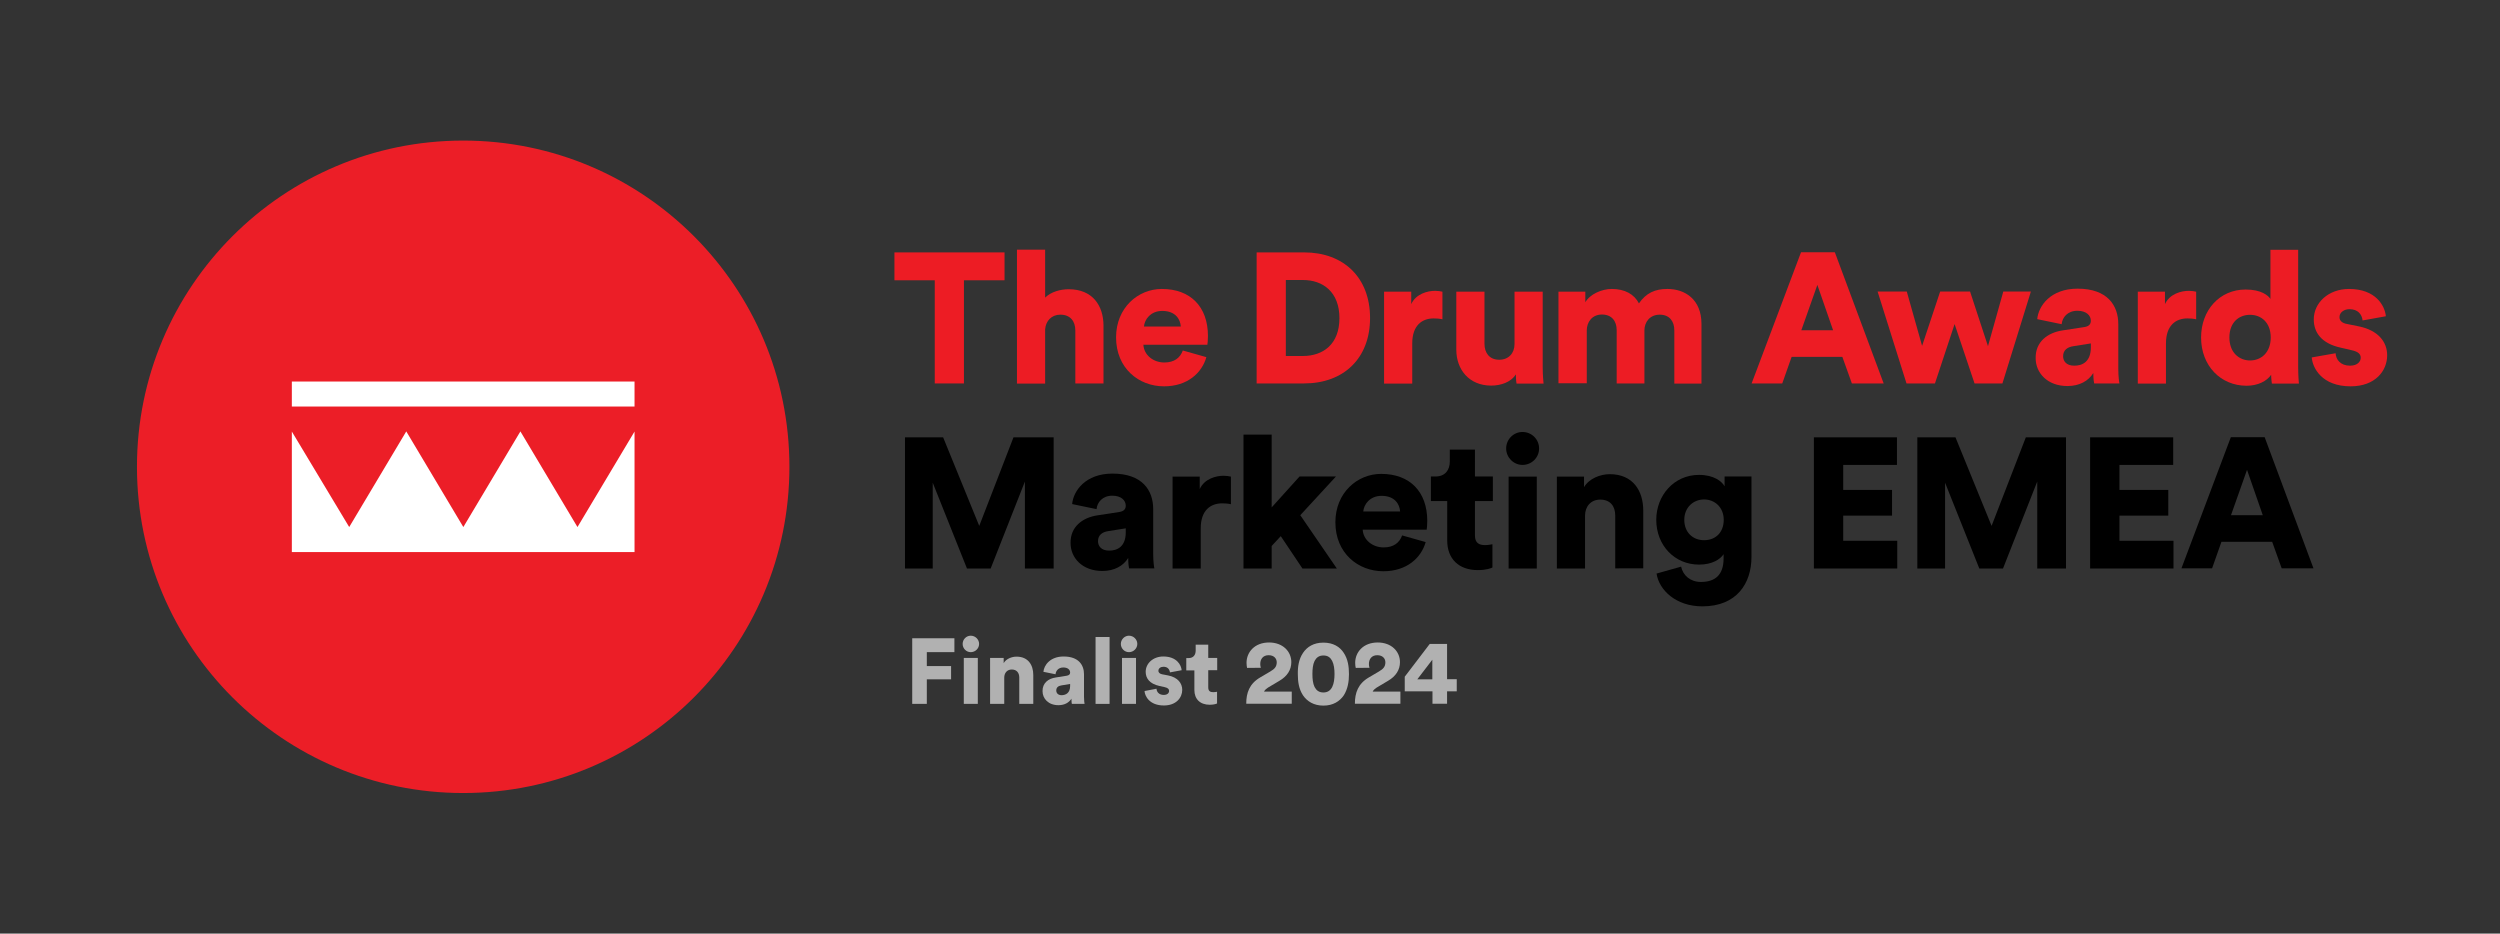 <svg version="1.1" id="Layer_1" xmlns="http://www.w3.org/2000/svg" xmlns:xlink="http://www.w3.org/1999/xlink" x="0px" y="0px" viewBox="0 0 1730.4 646.2" style="enable-background:new 0 0 1730.4 646.2;" xml:space="preserve">
<rect x="0" y="0" width="1730.4" height="646.2" fill="#333333" stroke="none"/>
<style type="text/css">
	.st0{enable-background:new    ;}
	.st1{fill:#ED1C24;}
	.st2{fill:#EC1E27;}
	.st3{fill:#FFFFFF;}
	.st4{fill:#B1B1B1;}
</style>
<g id="Logos">
	<g>
		<g class="st0">
			<path class="st1" d="M667.2,194v71.4H647V194h-27.9v-19.3h76.2V194H667.2z"></path>
			<path class="st1" d="M723.4,265.5h-19.5v-92.7h19.5v33.2c4-4,10.6-5.8,16.3-5.8c16.6,0,24.1,11.4,24.1,25.3v39.9h-19.5v-36.6
				c0-6.3-3.3-11-10.4-11c-6.1,0-10.1,4.4-10.5,10.2V265.5z"></path>
			<path class="st1" d="M835,247.2c-3.1,11-13.2,20.2-29.3,20.2c-17.5,0-33.2-12.5-33.2-33.9c0-20.5,15.2-33.5,31.7-33.5
				c19.7,0,31.9,12.2,31.9,32.6c0,2.7-0.3,5.6-0.4,6h-44.3c0.4,7.2,6.9,12.3,14.5,12.3c7,0,11-3.3,12.8-8.3L835,247.2z M817.3,226
				c-0.3-4.9-3.6-10.8-12.8-10.8c-8.2,0-12.3,6-12.7,10.8H817.3z"></path>
		</g>
		<g class="st0">
			<path class="st1" d="M869.8,265.5v-90.8h32.9c27.3,0,45.6,17.4,45.6,45.4s-18.3,45.3-45.7,45.3H869.8z M901.8,246.4
				c14,0,25.3-8.1,25.3-26.2s-11.4-26.4-25.3-26.4H890v52.6H901.8z"></path>
		</g>
		<g class="st0">
			<path class="st1" d="M998.4,221c-2.2-0.5-4.2-0.6-6.1-0.6c-7.8,0-14.8,4.6-14.8,17.3v27.8h-19.5v-63.6h18.8v8.6
				c3.3-7.2,11.4-9.2,16.5-9.2c1.9,0,3.8,0.3,5.1,0.6V221z"></path>
		</g>
		<g class="st0">
			<path class="st1" d="M1049.2,259.1c-3.3,5.5-10.6,7.8-17,7.8c-15.5,0-24.2-11.3-24.2-24.8v-40.2h19.5v36.1c0,6.1,3.3,11,10.2,11
				c6.5,0,10.6-4.5,10.6-10.9v-36.2h19.5v52.2c0,5.8,0.5,10.4,0.6,11.4h-18.7C1049.4,264.3,1049.2,260.7,1049.2,259.1z"></path>
		</g>
		<g class="st0">
			<path class="st1" d="M1078.7,265.5v-63.6h18.6v7.3c3.2-5.6,11.4-9.2,18.3-9.2c9.1,0,15.6,3.7,18.8,10c5-7.2,11.1-10,19.7-10
				c12,0,23.6,7,23.6,24.3v41.2h-18.8v-36.9c0-6-3.2-10.8-10.1-10.8s-10.6,5.2-10.6,10.9v36.7h-19.2v-36.9c0-6-3.2-10.8-10.2-10.8
				c-6.8,0-10.5,5.2-10.5,11v36.6H1078.7z"></path>
			<path class="st1" d="M1275.2,247h-35.1l-6.5,18.4h-21.2l34.2-90.8h23.4l33.8,90.8h-22L1275.2,247z M1246.8,228.6h22l-10.9-31.4
				L1246.8,228.6z"></path>
			<path class="st1" d="M1363.6,201.8l12.4,37.8l10.6-37.8h19.1l-19.7,63.6h-19.3l-13.8-41.1l-13.6,41.1h-19.7l-20-63.6h20.2
				l10.6,37.6l12.5-37.6H1363.6z"></path>
			<path class="st1" d="M1427.6,228.7l15-2.3c3.5-0.5,4.6-2.2,4.6-4.4c0-3.7-3.2-6.9-9.3-6.9c-6.8,0-10.5,4.6-10.9,9.3l-16.9-3.5
				c0.8-9.1,9.2-21.1,27.9-21.1c20.6,0,28.2,11.5,28.2,24.6v31.1c0,5,0.6,9.2,0.8,9.9h-17.5c-0.1-0.5-0.6-2.8-0.6-7.2
				c-3.3,5.4-9.5,9-17.9,9c-14,0-22-9.2-22-19.3C1408.8,236.7,1417.1,230.3,1427.6,228.7z M1447.2,240.5v-2.8l-12,1.9
				c-4.1,0.6-7.2,2.6-7.2,7c0,3.3,2.2,6.5,7.6,6.5C1441.3,253.2,1447.2,250.4,1447.2,240.5z"></path>
			<path class="st1" d="M1520.1,221c-2.2-0.5-4.2-0.6-6.1-0.6c-7.8,0-14.8,4.6-14.8,17.3v27.8h-19.5v-63.6h18.8v8.6
				c3.3-7.2,11.4-9.2,16.5-9.2c1.9,0,3.8,0.3,5.1,0.6V221z"></path>
			<path class="st1" d="M1590.7,254.1c0,5.8,0.4,10,0.5,11.4h-18.7c-0.1-0.8-0.5-3.6-0.5-6.1c-2.9,4.4-9.3,7.6-17,7.6
				c-17.9,0-31.5-13.8-31.5-33.4c0-18.9,12.8-33.2,30.8-33.2c10.9,0,15.6,4.1,17.2,6.5v-34h19.2V254.1z M1557.4,249.5
				c7.6,0,14.3-5.4,14.3-15.9c0-10.6-6.8-15.7-14.3-15.7c-7.6,0-14.3,5.1-14.3,15.7C1543.1,244.1,1549.9,249.5,1557.4,249.5z"></path>
			<path class="st1" d="M1616.6,244.5c0.3,4.4,3.3,8.6,10,8.6c5,0,7.4-2.7,7.4-5.5c0-2.3-1.5-4.2-6.3-5.2l-7.3-1.7
				c-13.6-2.9-18.9-10.6-18.9-19.6c0-11.6,10.2-21.1,24.4-21.1c18.4,0,24.8,11.5,25.5,18.9l-16.1,2.9c-0.5-4.2-3.2-7.8-9.1-7.8
				c-3.7,0-6.9,2.2-6.9,5.5c0,2.7,2.2,4.2,5,4.7l8.4,1.7c13.2,2.7,19.6,10.6,19.6,20c0,10.9-8.3,21.5-25.3,21.5
				c-20,0-26.4-12.9-26.9-20L1616.6,244.5z"></path>
		</g>
		<g class="st0">
			<path d="M709.4,393.5v-60.2l-23.7,60.2h-16.4l-23.7-59.4v59.4h-19.2v-90.8h26.4l25,61.3l23.7-61.3h27.8v90.8H709.4z"></path>
			<path d="M759.6,356.7l15-2.3c3.5-0.5,4.6-2.2,4.6-4.4c0-3.7-3.2-6.9-9.3-6.9c-6.8,0-10.5,4.6-10.9,9.3l-16.9-3.5
				c0.8-9.1,9.2-21.1,27.9-21.1c20.6,0,28.2,11.5,28.2,24.6v31.1c0,5,0.6,9.2,0.8,9.9h-17.5c-0.1-0.5-0.6-2.8-0.6-7.2
				c-3.3,5.4-9.5,9-17.9,9c-14,0-22-9.2-22-19.3C740.8,364.7,749.1,358.3,759.6,356.7z M779.2,368.5v-2.8l-12,1.9
				c-4.1,0.6-7.2,2.6-7.2,7c0,3.3,2.2,6.5,7.6,6.5C773.3,381.2,779.2,378.4,779.2,368.5z"></path>
			<path d="M852,349c-2.2-0.5-4.2-0.6-6.1-0.6c-7.8,0-14.8,4.6-14.8,17.3v27.8h-19.5v-63.6h18.8v8.6c3.3-7.2,11.4-9.2,16.5-9.2
				c1.9,0,3.8,0.3,5.1,0.6V349z"></path>
			<path d="M900,356.6l25.3,36.9h-23.8l-15-22.4l-6.3,6.8v15.6h-19.5v-92.7h19.5v50.4l19.3-21.4h25.2L900,356.6z"></path>
			<path d="M986.8,375.2c-3.1,11-13.2,20.2-29.3,20.2c-17.5,0-33.2-12.5-33.2-33.9c0-20.5,15.2-33.5,31.7-33.5
				c19.7,0,31.9,12.2,31.9,32.6c0,2.7-0.3,5.6-0.4,6h-44.3c0.4,7.2,6.9,12.3,14.5,12.3c7,0,11-3.3,12.8-8.3L986.8,375.2z M969.1,354
				c-0.3-4.9-3.6-10.8-12.8-10.8c-8.2,0-12.3,6-12.7,10.8H969.1z"></path>
			<path d="M1020.9,329.8h12.4v17h-12.4v23.8c0,5.2,2.8,6.7,7,6.7c2,0,4-0.4,5.1-0.6v16.1c-0.8,0.4-4,1.8-10.1,1.8
				c-13.2,0-21.2-7.8-21.2-20.5v-27.3h-11.3v-17h3.2c6.7,0,9.9-4.5,9.9-10.4v-8.2h17.4V329.8z"></path>
			<path d="M1053.8,299c6.4,0,11.5,5.1,11.5,11.4s-5.1,11.4-11.5,11.4c-6.1,0-11.3-5.1-11.3-11.4S1047.6,299,1053.8,299z
				 M1044.2,393.5v-63.6h19.5v63.6H1044.2z"></path>
			<path d="M1097.1,393.5h-19.5v-63.6h18.8v7.3c3.5-6,11.3-9,17.8-9c16,0,23.2,11.4,23.2,25.3v39.9H1118v-36.6c0-6.3-3.3-11-10.4-11
				c-6.4,0-10.5,4.7-10.5,11.1V393.5z"></path>
			<path d="M1163.6,392.2c1.3,6.1,6.4,10.6,13.7,10.6c9.7,0,15.7-4.7,15.7-16.3v-2.9c-2.3,3.5-7.8,7.2-17,7.2
				c-16.9,0-29.6-13.3-29.6-31c0-16.8,12.2-31.1,29.6-31.1c10.4,0,15.9,4.6,17.7,7.9v-6.8h18.6v55.7c0,18.3-10.2,34.2-34,34.2
				c-18.3,0-30-11.3-31.7-22.7L1163.6,392.2z M1193.1,359.8c0-8.7-6.3-14.1-13.6-14.1c-7.3,0-13.7,5.4-13.7,14.1
				c0,8.7,5.9,14.1,13.7,14.1C1187.5,373.9,1193.1,368.5,1193.1,359.8z"></path>
			<path d="M1255.5,393.5v-90.8h57.5v19.1h-37.2v17.3h33.8v17.8h-33.8v17.4h37.4v19.2H1255.5z"></path>
			<path d="M1410.1,393.5v-60.2l-23.7,60.2H1370l-23.7-59.4v59.4h-19.2v-90.8h26.4l25,61.3l23.7-61.3h27.8v90.8H1410.1z"></path>
			<path d="M1446.7,393.5v-90.8h57.5v19.1h-37.2v17.3h33.8v17.8h-33.8v17.4h37.4v19.2H1446.7z"></path>
			<path d="M1572.7,375h-35.1l-6.5,18.4h-21.2l34.2-90.8h23.4l33.8,90.8h-22L1572.7,375z M1544.2,356.6h22l-10.9-31.4L1544.2,356.6z"></path>
		</g>
	</g>
	<g>
		<circle class="st2" cx="320.6" cy="323.1" r="225.8"></circle>
		<path class="st3" d="M439.2,281.4H202v-17.3h237.2V281.4z M399.7,364.8l-39.5-66.2l-39.5,66.2l-39.5-66.2l-39.5,66.2L202,298.7
			v83.4h237.2v-83.4L399.7,364.8z"></path>
	</g>
</g>
<g id="Finalist">
	<g class="st0">
		<path class="st4" d="M631.4,487.2v-45.4h29.2v9.6h-19.1v9.6h16.8v9.2h-16.8v17H631.4z"></path>
		<path class="st4" d="M671.9,440c3.2,0,5.8,2.6,5.8,5.7s-2.6,5.7-5.8,5.7c-3.1,0-5.6-2.6-5.6-5.7S668.8,440,671.9,440z
			 M667.1,487.2v-31.8h9.7v31.8H667.1z"></path>
		<path class="st4" d="M695,487.2h-9.7v-31.8h9.4v3.6c1.7-3,5.6-4.5,8.9-4.5c8,0,11.6,5.7,11.6,12.7v20h-9.7v-18.3
			c0-3.1-1.7-5.5-5.2-5.5c-3.2,0-5.2,2.4-5.2,5.6V487.2z"></path>
		<path class="st4" d="M730.9,468.9l7.5-1.2c1.7-0.3,2.3-1.1,2.3-2.2c0-1.9-1.6-3.5-4.7-3.5c-3.4,0-5.2,2.3-5.4,4.7l-8.4-1.7
			c0.4-4.5,4.6-10.6,14-10.6c10.3,0,14.1,5.8,14.1,12.3v15.6c0,2.5,0.3,4.6,0.4,4.9h-8.8c-0.1-0.3-0.3-1.4-0.3-3.6
			c-1.7,2.7-4.7,4.5-9,4.5c-7,0-11-4.6-11-9.7C721.5,472.8,725.6,469.6,730.9,468.9z M740.7,474.8v-1.4l-6,1c-2,0.3-3.6,1.3-3.6,3.5
			c0,1.7,1.1,3.3,3.8,3.3C737.7,481.1,740.7,479.7,740.7,474.8z"></path>
		<path class="st4" d="M758.3,487.2v-46.3h9.7v46.3H758.3z"></path>
		<path class="st4" d="M781.4,440c3.2,0,5.8,2.6,5.8,5.7s-2.6,5.7-5.8,5.7c-3.1,0-5.6-2.6-5.6-5.7S778.4,440,781.4,440z
			 M776.6,487.2v-31.8h9.7v31.8H776.6z"></path>
		<path class="st4" d="M800.5,476.7c0.1,2.2,1.7,4.3,5,4.3c2.5,0,3.7-1.3,3.7-2.8c0-1.2-0.8-2.1-3.1-2.6l-3.6-0.8
			c-6.8-1.5-9.5-5.3-9.5-9.8c0-5.8,5.1-10.6,12.2-10.6c9.2,0,12.4,5.8,12.7,9.5l-8.1,1.5c-0.3-2.1-1.6-3.9-4.5-3.9
			c-1.9,0-3.5,1.1-3.5,2.8c0,1.3,1.1,2.1,2.5,2.4l4.2,0.8c6.6,1.3,9.8,5.3,9.8,10c0,5.4-4.2,10.8-12.7,10.8c-10,0-13.2-6.5-13.4-10
			L800.5,476.7z"></path>
		<path class="st4" d="M836.3,455.4h6.2v8.5h-6.2v11.9c0,2.6,1.4,3.3,3.5,3.3c1,0,2-0.2,2.6-0.3v8.1c-0.4,0.2-2,0.9-5.1,0.9
			c-6.6,0-10.6-3.9-10.6-10.2v-13.6h-5.6v-8.5h1.6c3.3,0,4.9-2.2,4.9-5.2v-4.1h8.7V455.4z"></path>
		<path class="st4" d="M863.2,462.3c-0.2-0.5-0.4-2.2-0.4-3.5c0-7.4,5.6-14.1,15.6-14.1c9.5,0,15.4,6.2,15.4,13.6
			c0,5.4-2.9,9.8-8.2,12.9l-7.9,4.7c-1.2,0.8-2.2,1.6-2.8,2.8h19.2v8.4h-31.5c0-7.6,2.2-13.9,9.8-18.3l6.8-4
			c3.3-1.9,4.5-3.6,4.5-6.4c0-2.6-1.9-4.9-5.6-4.9c-3.9,0-5.8,2.7-5.8,6.1c0,0.8,0.1,1.7,0.4,2.6L863.2,462.3z"></path>
		<path class="st4" d="M901.9,451.9c2.8-4.2,7.4-7.1,14.1-7.1c6.8,0,11.4,2.9,14.1,7.1c2.9,4.4,3.6,9.5,3.6,14.7
			c0,5.1-0.8,10.3-3.6,14.7c-2.8,4.1-7.4,7.1-14.1,7.1c-6.7,0-11.3-3-14.1-7.1c-2.9-4.4-3.6-9.5-3.6-14.7
			C898.2,461.4,899,456.2,901.9,451.9z M909.9,475.5c1.2,2.3,3,3.8,6.1,3.8c3.1,0,4.9-1.5,6.1-3.8c1.2-2.4,1.6-5.7,1.6-9
			s-0.4-6.6-1.6-9c-1.2-2.3-2.9-3.8-6.1-3.8c-3.1,0-4.9,1.5-6.1,3.8c-1.2,2.4-1.5,5.7-1.5,9S908.7,473.1,909.9,475.5z"></path>
		<path class="st4" d="M938.4,462.3c-0.2-0.5-0.4-2.2-0.4-3.5c0-7.4,5.6-14.1,15.6-14.1c9.5,0,15.4,6.2,15.4,13.6
			c0,5.4-2.9,9.8-8.2,12.9l-7.9,4.7c-1.2,0.8-2.2,1.6-2.8,2.8h19.2v8.4h-31.5c0-7.6,2.2-13.9,9.8-18.3l6.8-4
			c3.3-1.9,4.5-3.6,4.5-6.4c0-2.6-1.9-4.9-5.6-4.9c-3.9,0-5.8,2.7-5.8,6.1c0,0.8,0.1,1.7,0.4,2.6L938.4,462.3z"></path>
		<path class="st4" d="M972.3,468.4l17.3-22.7h12v24.4h6.7v8.4h-6.7v8.6h-10.1v-8.6h-19.2V468.4z M991.5,456.5L981,470.2h10.4V456.5
			z"></path>
	</g>
</g>
<g id="Guide">
</g>
</svg>
